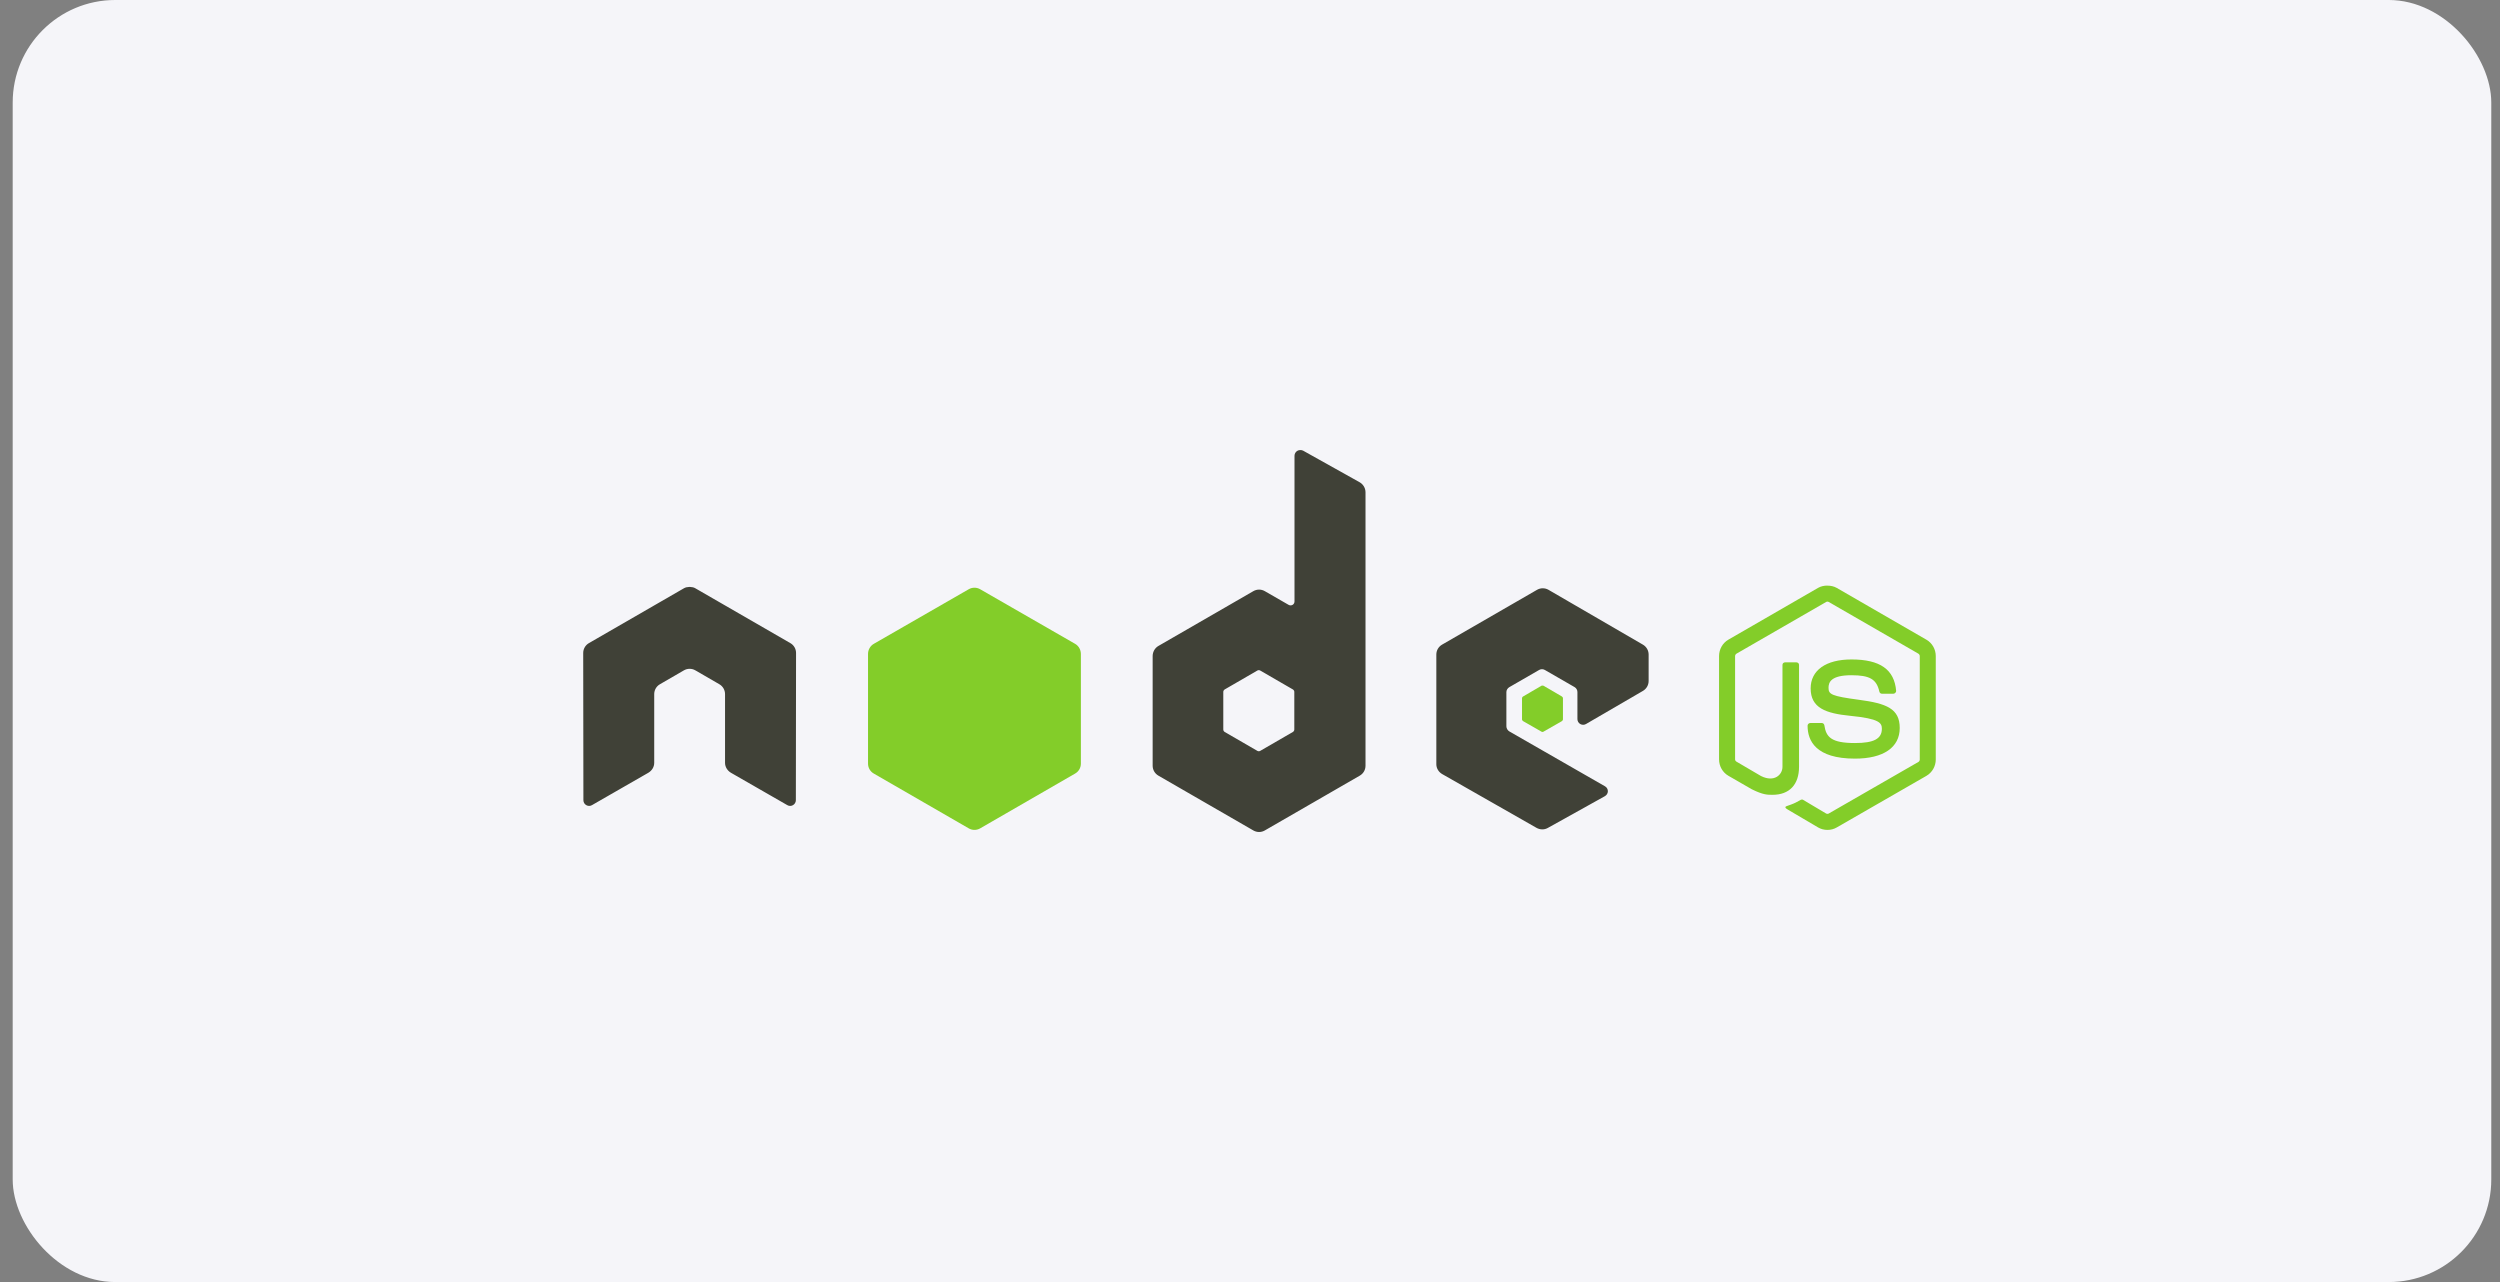 <svg width="195" height="100" viewBox="0 0 195 100" fill="none" xmlns="http://www.w3.org/2000/svg">
<rect x="0" y="0" width="195" height="100" fill="#808080" stroke="none"/>
<rect x="0.99" width="193.33" height="100" rx="8" fill="#F5F5F9"/>
<path d="M142.537 45.676C142.28 45.676 142.031 45.729 141.81 45.854L134.815 49.893C134.362 50.154 134.087 50.647 134.087 51.17V59.234C134.087 59.758 134.362 60.25 134.815 60.511L136.642 61.564C137.529 62.002 137.857 61.995 138.261 61.995C139.574 61.995 140.325 61.197 140.325 59.811V51.856C140.325 51.743 140.227 51.663 140.117 51.663H139.241C139.128 51.663 139.033 51.745 139.033 51.856V59.816C139.033 60.43 138.393 61.048 137.355 60.528L135.456 59.415C135.389 59.378 135.337 59.312 135.337 59.237V51.173C135.337 51.096 135.388 51.018 135.456 50.98L142.436 46.955C142.501 46.917 142.579 46.917 142.643 46.955L149.623 50.98C149.69 51.019 149.742 51.094 149.742 51.173V59.237C149.742 59.314 149.703 59.392 149.638 59.43L142.644 63.454C142.582 63.49 142.499 63.49 142.436 63.454L140.639 62.385C140.585 62.354 140.512 62.356 140.461 62.385C139.965 62.666 139.871 62.699 139.406 62.86C139.292 62.9 139.117 62.962 139.466 63.158L141.812 64.54C142.036 64.67 142.284 64.733 142.54 64.733C142.799 64.733 143.044 64.671 143.268 64.54L150.262 60.516C150.715 60.252 150.99 59.762 150.99 59.239V51.175C150.99 50.651 150.715 50.159 150.262 49.898L143.268 45.858C143.049 45.733 142.797 45.68 142.54 45.68L142.537 45.676ZM144.409 51.438C142.417 51.438 141.231 52.286 141.231 53.695C141.231 55.223 142.408 55.644 144.32 55.834C146.606 56.057 146.785 56.393 146.785 56.843C146.785 57.624 146.162 57.957 144.691 57.957C142.842 57.957 142.436 57.496 142.3 56.574C142.284 56.476 142.208 56.396 142.107 56.396H141.199C141.144 56.397 141.092 56.42 141.053 56.458C141.014 56.497 140.992 56.549 140.991 56.604C140.991 57.781 141.631 59.173 144.689 59.173C146.902 59.173 148.179 58.306 148.179 56.782C148.179 55.275 147.147 54.868 145.001 54.584C142.833 54.295 142.625 54.157 142.625 53.648C142.625 53.229 142.8 52.668 144.407 52.668C145.842 52.668 146.372 52.978 146.59 53.945C146.609 54.036 146.689 54.11 146.783 54.11H147.691C147.747 54.11 147.801 54.076 147.839 54.036C147.877 53.993 147.904 53.945 147.899 53.887C147.759 52.221 146.647 51.437 144.409 51.437L144.409 51.438Z" fill="#83CD29"/>
<path d="M101.416 35.105C101.338 35.105 101.262 35.125 101.194 35.164C101.126 35.204 101.07 35.26 101.031 35.328C100.992 35.395 100.971 35.472 100.971 35.55V46.911C100.971 47.022 100.919 47.122 100.822 47.178C100.775 47.206 100.721 47.22 100.666 47.22C100.612 47.22 100.558 47.206 100.511 47.178L98.654 46.109C98.519 46.031 98.365 45.989 98.209 45.989C98.052 45.989 97.899 46.031 97.763 46.109L90.353 50.386C90.076 50.546 89.907 50.853 89.907 51.173V59.727C89.907 59.883 89.948 60.037 90.026 60.173C90.105 60.308 90.217 60.421 90.353 60.499L97.763 64.776C97.898 64.854 98.052 64.896 98.209 64.896C98.365 64.896 98.519 64.854 98.654 64.776L106.065 60.499C106.2 60.421 106.313 60.308 106.391 60.173C106.469 60.037 106.51 59.883 106.51 59.727V38.402C106.51 38.077 106.333 37.773 106.05 37.615L101.639 35.149C101.57 35.111 101.493 35.104 101.416 35.105V35.105ZM53.747 45.782C53.605 45.788 53.472 45.812 53.346 45.886L45.935 50.163C45.8 50.241 45.687 50.353 45.609 50.489C45.531 50.625 45.489 50.779 45.49 50.935L45.505 62.415C45.505 62.575 45.588 62.723 45.728 62.801C45.866 62.883 46.036 62.883 46.173 62.801L50.569 60.276C50.848 60.111 51.029 59.823 51.029 59.504V54.143C51.029 53.823 51.197 53.53 51.475 53.371L53.346 52.287C53.482 52.208 53.635 52.167 53.792 52.168C53.948 52.167 54.102 52.208 54.237 52.287L56.108 53.37C56.385 53.529 56.553 53.823 56.553 54.142V59.503C56.553 59.822 56.739 60.112 57.013 60.275L61.409 62.8C61.547 62.883 61.718 62.883 61.855 62.8C61.991 62.721 62.077 62.574 62.077 62.414L62.092 50.935C62.093 50.778 62.052 50.624 61.974 50.488C61.896 50.353 61.783 50.24 61.647 50.163L54.237 45.886C54.111 45.812 53.978 45.788 53.836 45.782H53.747L53.747 45.782ZM120.336 45.886C120.179 45.886 120.026 45.927 119.89 46.005L112.48 50.282C112.203 50.442 112.034 50.734 112.034 51.054V59.608C112.034 59.929 112.215 60.221 112.494 60.38L119.845 64.57C120.117 64.724 120.448 64.736 120.721 64.584L125.176 62.104C125.318 62.026 125.413 61.879 125.414 61.718C125.414 61.557 125.331 61.412 125.191 61.332L117.736 57.055C117.596 56.975 117.498 56.814 117.498 56.654V53.979C117.498 53.82 117.598 53.673 117.736 53.593L120.052 52.257C120.19 52.177 120.36 52.177 120.498 52.257L122.816 53.593C122.884 53.632 122.94 53.689 122.979 53.756C123.018 53.824 123.039 53.901 123.039 53.979V56.088C123.038 56.166 123.059 56.243 123.098 56.311C123.137 56.379 123.193 56.435 123.261 56.474C123.4 56.554 123.568 56.555 123.707 56.474L128.147 53.891C128.423 53.73 128.593 53.437 128.593 53.119V51.055C128.593 50.898 128.552 50.744 128.474 50.609C128.395 50.473 128.283 50.361 128.147 50.282L120.782 46.005C120.646 45.927 120.492 45.886 120.336 45.887L120.336 45.886ZM98.179 52.272C98.22 52.272 98.261 52.282 98.298 52.302L100.837 53.772C100.906 53.812 100.956 53.885 100.956 53.965V56.905C100.956 56.985 100.906 57.059 100.837 57.098L98.298 58.568C98.229 58.608 98.144 58.608 98.075 58.568L95.535 57.098C95.466 57.058 95.417 56.985 95.417 56.905V53.965C95.417 53.885 95.467 53.812 95.535 53.772L98.075 52.301C98.109 52.282 98.14 52.272 98.179 52.272V52.272V52.272Z" fill="#404137"/>
<path d="M76.007 45.842C75.851 45.841 75.697 45.882 75.562 45.96L68.151 50.222C67.874 50.382 67.706 50.69 67.706 51.01V59.563C67.706 59.72 67.746 59.874 67.825 60.009C67.903 60.145 68.016 60.257 68.151 60.335L75.562 64.612C75.697 64.691 75.851 64.732 76.007 64.732C76.164 64.732 76.317 64.691 76.453 64.612L83.863 60.335C83.999 60.257 84.111 60.145 84.189 60.009C84.268 59.873 84.309 59.72 84.309 59.563V51.009C84.309 50.689 84.14 50.382 83.863 50.222L76.452 45.96C76.317 45.882 76.163 45.841 76.007 45.841L76.007 45.842ZM120.321 53.475C120.292 53.475 120.259 53.475 120.232 53.489L118.807 54.321C118.78 54.336 118.758 54.357 118.742 54.383C118.726 54.409 118.718 54.439 118.717 54.469V56.103C118.717 56.165 118.753 56.221 118.807 56.252L120.232 57.068C120.257 57.084 120.285 57.092 120.314 57.092C120.342 57.092 120.371 57.084 120.395 57.068L121.821 56.252C121.874 56.221 121.91 56.165 121.91 56.103V54.469C121.91 54.408 121.874 54.352 121.821 54.321L120.395 53.489C120.369 53.473 120.351 53.475 120.321 53.475L120.321 53.475Z" fill="#83CD29"/>
</svg>
